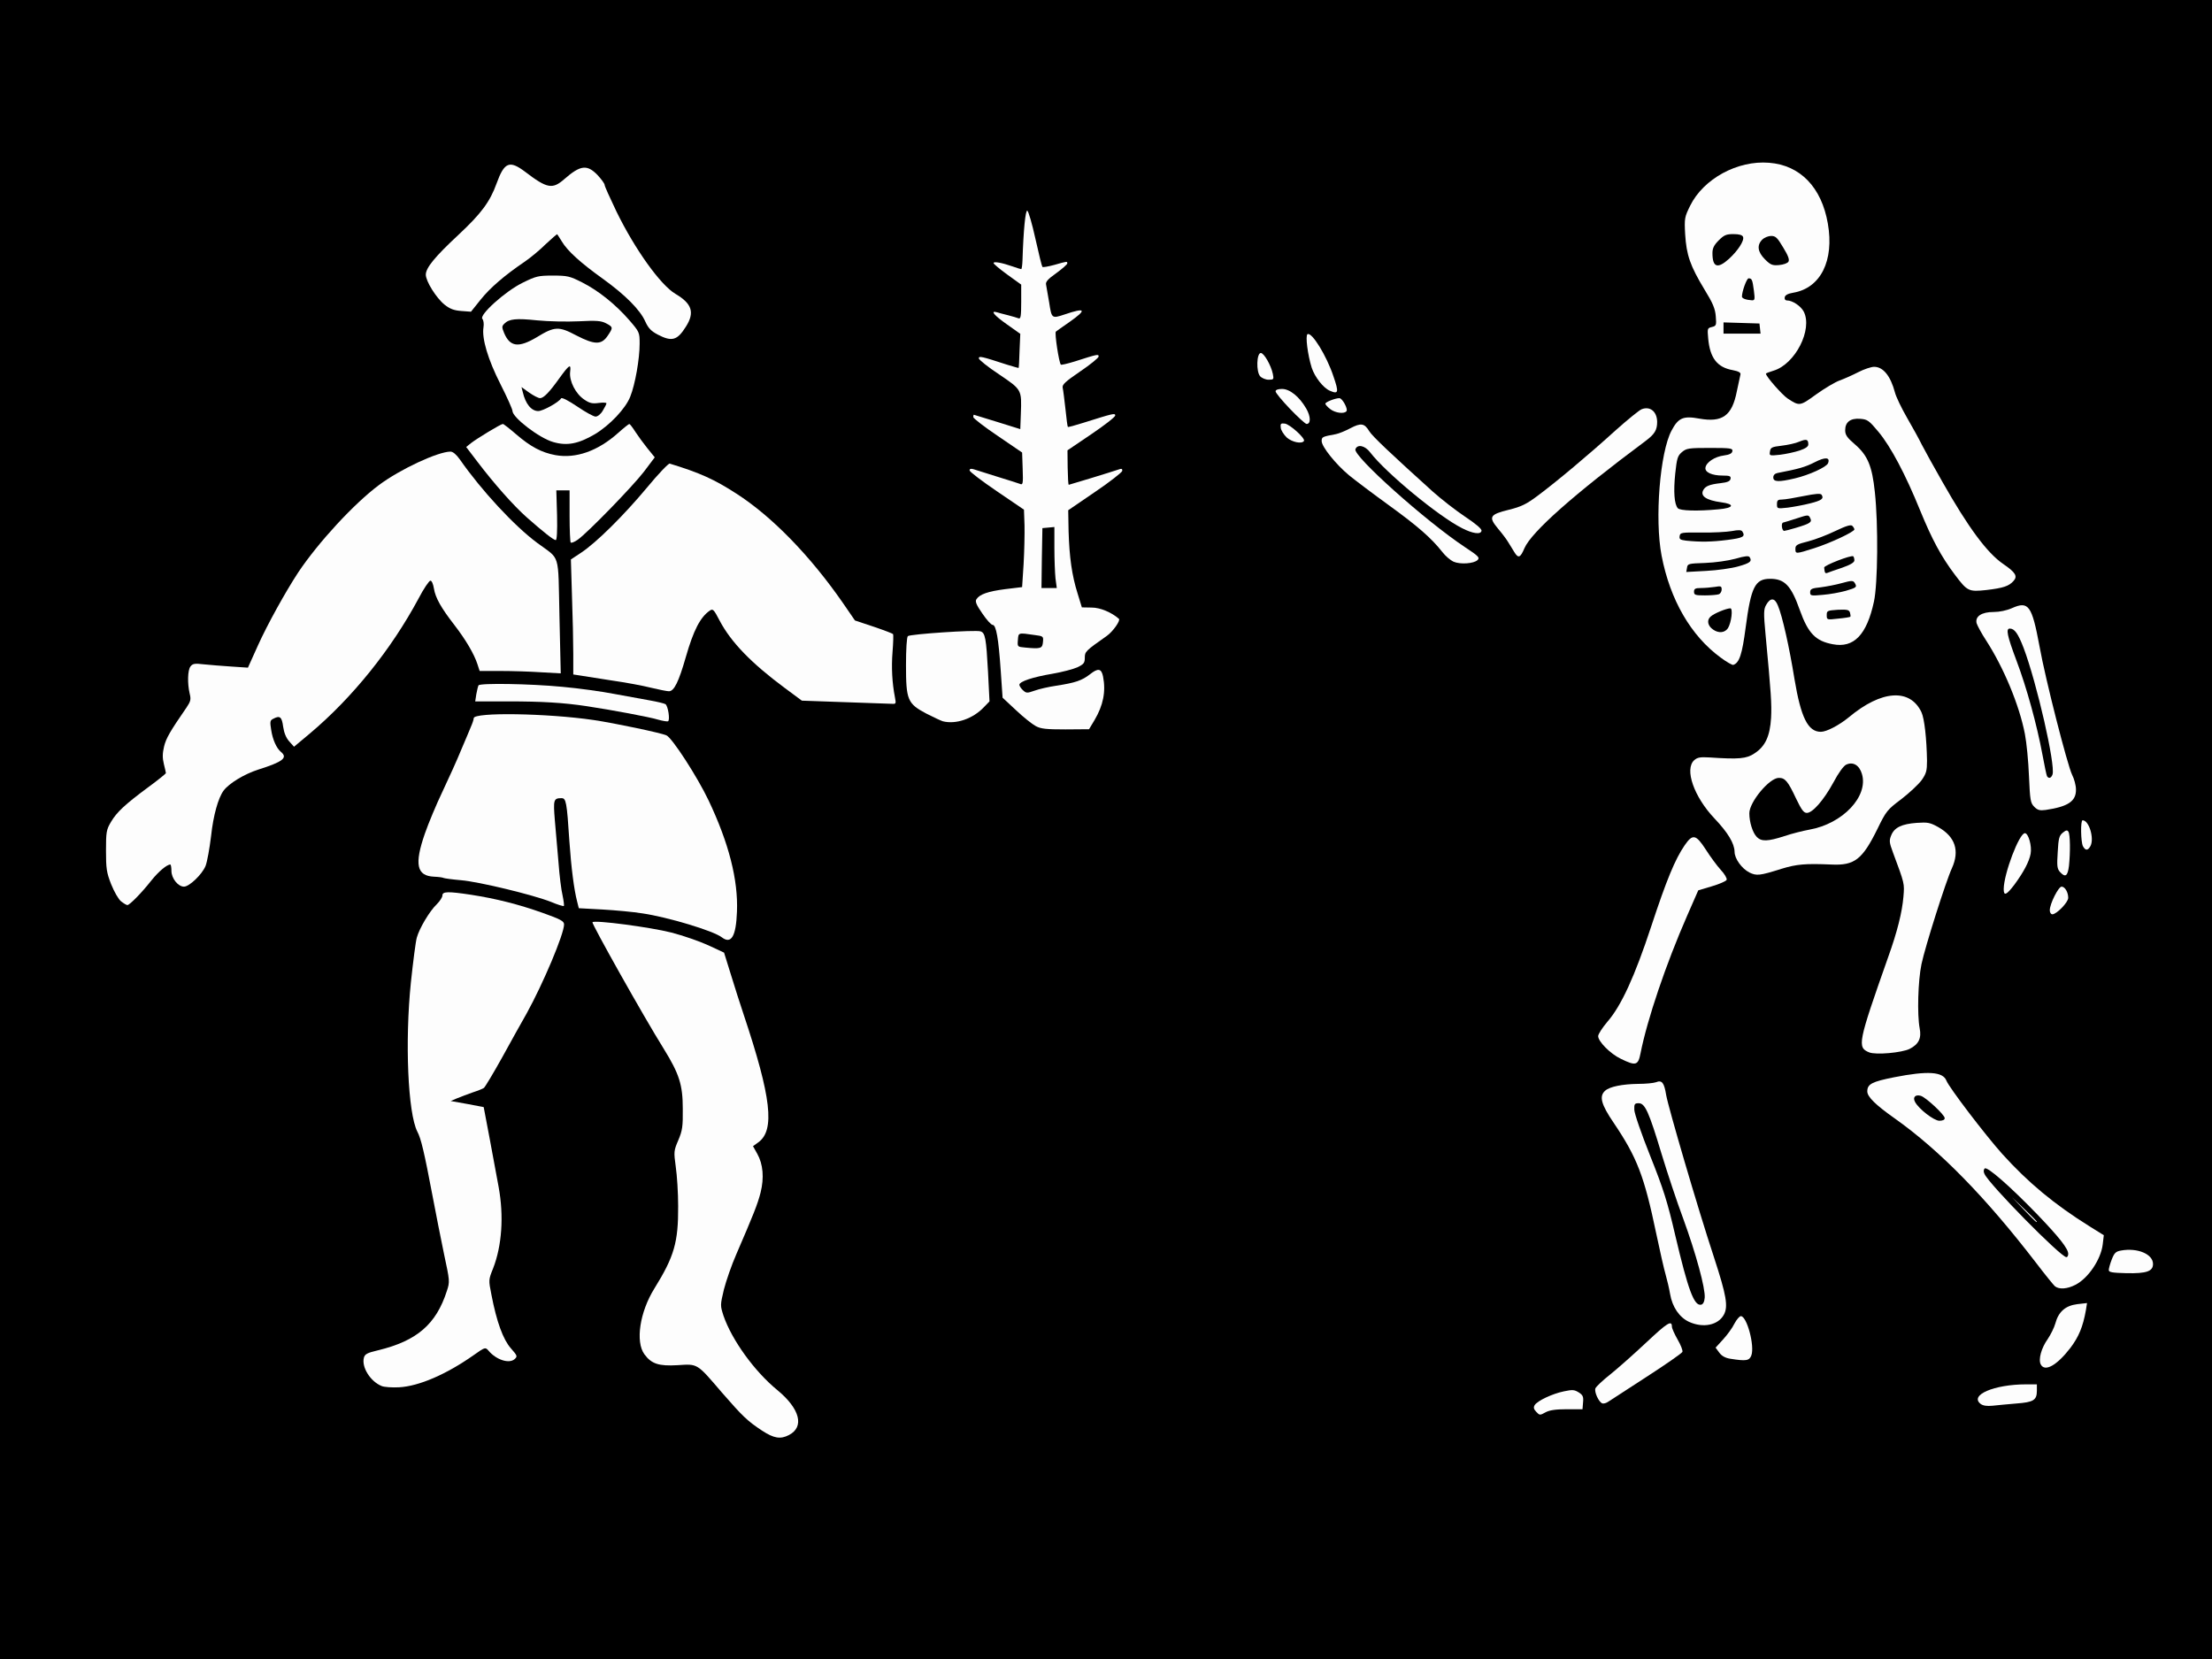 <!DOCTYPE svg PUBLIC "-//W3C//DTD SVG 20010904//EN" "http://www.w3.org/TR/2001/REC-SVG-20010904/DTD/svg10.dtd">
<svg version="1.0" xmlns="http://www.w3.org/2000/svg" width="1280px" height="960px" viewBox="0 0 12000 9000" preserveAspectRatio="xMidYMid meet">
<rect x="0" y="0" width="12000" height="9000" fill="#808080" stroke="none"/>
<g id="layer101" fill="#000000" stroke="none">
 <path d="M0 4500 l0 -4500 6000 0 6000 0 0 4500 0 4500 -6000 0 -6000 0 0 -4500z"/>
 </g>
<g id="layer102" fill="#fdfdfd" stroke="none">
 <path d="M4134 7761 c-79 -52 -105 -77 -219 -208 -136 -159 -129 -154 -239 -147 -102 6 -142 -7 -180 -59 -50 -68 -25 -230 54 -357 108 -174 130 -251 129 -447 0 -70 -6 -166 -13 -213 -11 -82 -11 -87 14 -145 22 -52 25 -74 24 -170 0 -130 -19 -189 -103 -325 -110 -176 -393 -681 -387 -687 13 -13 314 27 428 56 62 16 152 47 200 69 l86 40 37 119 c20 65 51 163 70 219 149 446 170 625 79 691 l-29 21 23 41 c32 57 38 131 18 211 -16 63 -39 120 -131 333 -26 59 -56 146 -68 193 -20 85 -20 86 -2 142 45 131 168 302 293 404 122 101 147 199 62 243 -46 24 -82 18 -146 -24z"/>
 <path d="M8334 7659 c-14 -15 -16 -24 -8 -37 15 -23 95 -61 158 -74 47 -10 57 -9 81 6 22 14 26 23 23 54 l-3 37 -85 0 c-61 0 -94 5 -116 17 -30 17 -32 16 -50 -3z"/>
 <path d="M10746 7617 c-65 -48 71 -107 247 -107 l57 0 0 34 c0 52 -18 63 -112 70 -46 4 -103 9 -128 12 -30 3 -51 0 -64 -9z"/>
 <path d="M8692 7613 c-19 -7 -44 -62 -37 -81 3 -9 40 -44 82 -77 41 -33 129 -111 195 -173 113 -106 138 -122 138 -85 0 9 14 40 31 70 17 29 29 60 26 67 -3 7 -90 68 -194 135 -103 67 -197 128 -208 135 -11 8 -26 12 -33 9z"/>
 <path d="M2070 7519 c-61 -25 -109 -102 -96 -153 5 -20 18 -27 78 -41 210 -51 314 -141 372 -321 17 -51 16 -55 -15 -200 -17 -82 -46 -228 -64 -324 -43 -227 -61 -304 -81 -341 -51 -100 -68 -487 -35 -809 12 -113 26 -222 32 -243 14 -51 70 -145 108 -181 17 -17 31 -38 31 -48 0 -22 29 -23 155 -4 136 21 258 52 388 98 98 35 117 45 117 63 0 52 -113 320 -203 483 -24 42 -84 149 -132 237 -49 88 -94 163 -100 167 -5 4 -32 15 -60 24 -27 10 -66 24 -85 32 l-35 15 90 16 89 17 33 174 c18 96 39 213 48 259 29 158 18 319 -30 442 -25 62 -25 63 -9 143 28 146 63 242 105 290 36 41 37 44 21 59 -30 27 -101 4 -143 -47 -16 -18 -18 -18 -80 26 -148 104 -296 168 -404 174 -38 2 -81 -1 -95 -7z"/>
 <path d="M11071 7402 c-14 -27 3 -89 38 -138 16 -24 35 -62 41 -84 17 -64 55 -97 119 -105 l53 -6 -6 38 c-16 91 -39 145 -84 205 -74 96 -139 132 -161 90z"/>
 <path d="M9386 7371 c-26 -4 -46 -15 -59 -33 l-20 -27 41 -45 c22 -24 50 -62 61 -85 12 -23 28 -41 35 -41 33 0 76 162 57 213 -11 29 -28 32 -115 18z"/>
 <path d="M9163 7171 c-52 -24 -91 -80 -103 -152 -5 -30 -16 -76 -24 -104 -8 -27 -31 -128 -51 -223 -65 -312 -104 -413 -231 -601 -68 -100 -80 -144 -46 -174 24 -22 94 -36 179 -37 39 0 83 -4 97 -9 32 -13 44 2 55 70 12 68 170 609 259 879 68 208 78 267 54 312 -31 57 -112 74 -189 39z m85 -131 c4 -51 -48 -241 -117 -430 -34 -91 -86 -248 -117 -350 -69 -229 -90 -275 -124 -275 -22 0 -25 4 -24 35 0 20 39 132 86 250 72 180 94 250 136 431 70 297 102 384 140 377 11 -2 18 -15 20 -38z"/>
 <path d="M11148 6978 c-8 -7 -55 -65 -103 -128 -272 -354 -521 -609 -768 -784 -102 -72 -147 -116 -147 -145 0 -40 25 -53 146 -77 183 -36 264 -30 283 18 14 37 210 294 303 398 140 155 283 274 474 393 l77 48 -6 51 c-10 81 -79 183 -148 218 -44 23 -88 26 -111 8z m72 -176 c0 -28 -49 -90 -168 -214 -145 -150 -272 -262 -285 -249 -7 7 -7 18 -1 30 26 57 414 451 444 451 6 0 10 -8 10 -18z m-670 -736 c0 -18 -100 -111 -129 -121 -30 -9 -46 7 -32 33 21 39 103 102 132 102 18 0 29 -5 29 -14z"/>
 <path d="M10980 6563 l-65 -68 68 65 c37 35 67 66 67 67 0 8 -10 -2 -70 -64z"/>
 <path d="M11440 6890 c0 -8 7 -34 16 -57 14 -36 22 -44 51 -49 88 -16 173 19 173 73 0 40 -35 52 -143 50 -78 -2 -97 -5 -97 -17z"/>
 <path d="M8793 5744 c-57 -27 -123 -94 -123 -123 0 -11 23 -46 50 -78 75 -86 148 -245 238 -518 83 -252 129 -363 181 -439 44 -64 61 -60 115 23 24 38 61 88 81 110 21 22 35 47 32 54 -3 7 -39 23 -80 35 l-74 22 -60 137 c-115 262 -217 564 -253 746 -13 67 -25 71 -107 31z"/>
 <path d="M10140 5709 c-66 -27 -61 -51 103 -516 50 -139 76 -245 83 -328 6 -73 7 -69 -57 -241 -20 -54 -21 -64 -9 -93 17 -42 57 -61 138 -67 60 -4 72 -2 117 23 92 52 117 128 74 223 -32 69 -145 425 -165 520 -19 91 -24 274 -10 348 11 54 -5 87 -54 112 -42 21 -184 34 -220 19z"/>
 <path d="M3916 5085 c-47 -36 -295 -110 -431 -130 -49 -8 -147 -17 -217 -21 l-128 -7 -9 -36 c-17 -65 -32 -183 -42 -326 -14 -216 -18 -235 -43 -235 -43 0 -45 9 -36 120 5 58 14 162 20 231 5 69 15 149 22 177 6 29 9 54 7 57 -3 2 -34 -7 -69 -22 -96 -38 -392 -110 -490 -118 -47 -4 -89 -10 -93 -12 -5 -3 -28 -6 -52 -7 -95 -4 -108 -67 -50 -234 19 -55 62 -158 96 -229 33 -70 79 -171 100 -223 22 -52 47 -110 54 -128 8 -18 15 -39 15 -46 0 -33 397 -27 650 10 114 17 362 69 395 83 31 13 168 225 229 353 110 232 161 431 154 604 -5 134 -31 178 -82 139z"/>
 <path d="M11120 4938 c0 -35 47 -128 64 -128 18 0 36 30 36 61 0 24 -63 89 -86 89 -8 0 -14 -10 -14 -22z"/>
 <path d="M657 4890 c-14 -11 -37 -51 -54 -93 -25 -64 -28 -85 -28 -182 0 -101 2 -114 27 -156 32 -54 75 -94 203 -189 52 -38 95 -73 95 -76 0 -3 -5 -25 -11 -49 -8 -33 -8 -57 1 -95 11 -45 31 -80 122 -212 22 -33 25 -43 17 -75 -13 -56 -11 -127 4 -147 12 -16 23 -18 73 -12 32 3 100 9 149 12 l90 6 55 -122 c50 -111 149 -290 218 -395 109 -163 303 -373 437 -473 116 -87 322 -182 389 -182 13 0 32 16 51 43 117 168 295 360 419 452 128 95 113 45 121 399 l7 309 -108 -6 c-59 -4 -158 -7 -220 -7 l-112 0 -12 -37 c-18 -55 -63 -132 -124 -211 -73 -94 -104 -149 -112 -199 -4 -25 -12 -43 -19 -43 -7 0 -37 44 -65 98 -147 274 -358 537 -590 732 l-85 71 -26 -29 c-17 -19 -28 -46 -33 -80 -7 -54 -18 -62 -55 -42 -16 8 -17 16 -10 59 8 54 29 100 53 120 39 32 10 54 -123 96 -75 24 -158 74 -188 114 -29 39 -56 134 -68 247 -8 66 -21 139 -30 162 -19 46 -88 112 -117 112 -32 0 -68 -45 -68 -85 0 -19 -3 -35 -6 -35 -19 0 -65 39 -104 88 -52 66 -117 132 -129 132 -5 0 -20 -9 -34 -20z"/>
 <path d="M10870 4823 c1 -84 84 -303 115 -303 19 0 39 70 31 112 -8 43 -38 99 -87 166 -44 58 -59 65 -59 25z"/>
 <path d="M9490 4733 c-41 -21 -80 -75 -80 -112 -1 -46 -36 -104 -109 -181 -111 -117 -164 -267 -110 -316 17 -15 32 -18 82 -15 162 11 202 7 245 -22 59 -38 84 -94 90 -192 4 -76 0 -134 -30 -453 -11 -116 -10 -137 3 -160 23 -41 47 -40 64 3 24 56 62 225 90 399 35 209 73 286 143 286 31 0 98 -35 152 -79 177 -148 332 -158 394 -27 16 35 28 143 30 263 0 54 -4 69 -29 105 -17 23 -66 69 -110 103 -76 57 -83 65 -130 162 -82 166 -124 199 -250 193 -141 -6 -188 -2 -270 23 -120 38 -136 39 -175 20z m190 -197 c41 -14 102 -29 135 -35 182 -32 322 -181 286 -302 -14 -48 -48 -68 -85 -51 -14 6 -42 44 -70 97 -53 97 -113 165 -144 165 -17 0 -29 -17 -58 -77 -45 -96 -60 -113 -94 -113 -51 0 -160 131 -160 192 0 48 18 106 41 129 25 25 59 24 149 -5z"/>
 <path d="M11175 4730 c-15 -17 -17 -32 -12 -107 4 -75 8 -90 28 -106 17 -14 24 -15 30 -5 10 15 11 112 3 186 -7 56 -20 64 -49 32z"/>
 <path d="M11300 4591 c-12 -23 -14 -141 -2 -141 35 0 64 98 43 139 -14 26 -27 27 -41 2z"/>
 <path d="M11036 4377 c-21 -21 -23 -35 -29 -168 -3 -79 -13 -181 -22 -227 -30 -156 -115 -360 -210 -507 -25 -38 -48 -81 -52 -94 -9 -37 27 -61 92 -61 32 0 71 -8 100 -21 90 -40 108 -14 149 206 32 180 152 647 177 698 11 21 21 57 21 80 1 64 -43 93 -165 111 -32 4 -43 1 -61 -17z m99 -176 c16 -52 -85 -495 -157 -686 -30 -78 -49 -105 -75 -105 -22 0 -15 37 36 173 56 148 111 349 141 510 11 60 22 112 25 118 10 15 23 10 30 -10z"/>
 <path d="M5619 3939 c-19 -10 -67 -48 -107 -86 l-73 -68 -10 -145 c-12 -177 -25 -250 -44 -250 -8 0 -33 -28 -56 -62 -32 -46 -40 -65 -32 -77 17 -27 63 -43 157 -55 l91 -11 8 -125 c4 -69 6 -163 5 -210 l-3 -85 -147 -100 c-81 -55 -148 -106 -148 -113 0 -9 7 -11 23 -6 12 4 69 22 127 40 58 18 113 35 123 39 16 7 18 1 15 -81 l-3 -89 -132 -90 c-73 -49 -133 -96 -133 -102 0 -7 1 -13 3 -13 1 0 59 18 127 39 l125 39 3 -82 c5 -133 6 -131 -118 -215 -61 -40 -110 -80 -110 -87 0 -14 14 -11 155 35 33 10 61 18 61 17 1 0 4 -42 5 -93 l4 -92 -72 -51 c-70 -49 -93 -77 -55 -66 9 3 36 10 60 16 24 6 50 14 58 17 11 4 14 -11 14 -89 l0 -94 -75 -54 c-41 -30 -75 -58 -75 -63 0 -10 45 -2 105 19 22 8 42 14 45 14 3 0 6 -21 7 -48 5 -162 16 -273 26 -269 6 2 26 70 44 152 18 81 35 150 38 153 3 3 32 -2 65 -11 70 -20 70 -20 70 -8 0 5 -27 29 -60 53 -47 33 -59 48 -55 63 2 11 10 55 17 98 13 85 14 86 83 63 115 -39 123 -27 28 40 -38 26 -71 50 -75 53 -8 7 17 169 27 179 2 3 36 -5 75 -17 125 -40 130 -41 130 -27 0 7 -45 44 -100 81 -82 56 -99 72 -95 89 3 12 9 63 15 115 5 51 11 95 13 97 2 2 39 -8 83 -22 165 -52 174 -54 174 -40 0 8 -58 53 -129 101 l-130 88 1 93 c1 52 3 94 6 94 3 0 220 -66 280 -86 8 -2 12 2 10 11 -2 8 -68 60 -148 114 l-145 99 2 113 c4 141 18 241 49 339 l23 75 53 1 c47 0 108 26 148 61 10 9 -33 70 -66 93 -115 81 -119 85 -119 118 0 28 -5 35 -40 52 -22 10 -83 26 -135 35 -107 18 -180 42 -180 60 0 6 9 20 19 29 18 17 23 17 63 3 24 -9 77 -21 118 -27 104 -16 139 -28 183 -62 44 -35 62 -32 71 12 16 82 1 156 -46 236 l-30 50 -128 1 c-103 0 -134 -3 -161 -18z m39 -456 c3 -31 2 -32 -45 -38 -90 -13 -88 -14 -91 27 -3 37 -3 37 40 41 84 8 93 5 96 -30z m68 -345 c-3 -29 -6 -104 -6 -166 l0 -113 -32 3 -33 3 -3 163 -2 162 41 0 42 0 -7 -52z"/>
 <path d="M3570 3904 c-45 -14 -254 -53 -387 -73 -126 -19 -243 -26 -426 -26 l-179 0 6 -39 c4 -21 9 -43 12 -48 9 -13 278 -9 455 8 90 8 218 26 284 39 66 12 152 28 192 35 39 7 77 16 83 20 14 9 26 86 14 93 -5 2 -29 -2 -54 -9z"/>
 <path d="M5115 3913 c-10 -3 -51 -22 -90 -42 -102 -54 -110 -74 -110 -263 0 -85 4 -151 10 -157 12 -11 367 -35 394 -26 26 8 31 37 41 220 l8 160 -30 31 c-59 63 -152 95 -223 77z"/>
 <path d="M4577 3809 l-227 -8 -93 -69 c-182 -135 -291 -248 -353 -365 -32 -62 -37 -66 -54 -54 -51 35 -88 107 -129 250 -39 136 -64 187 -92 187 -11 0 -55 -9 -97 -19 -43 -11 -140 -29 -217 -40 -77 -12 -155 -24 -172 -27 l-33 -5 0 -112 c0 -62 -3 -202 -7 -312 l-6 -200 56 -37 c83 -55 232 -203 357 -353 61 -74 117 -132 123 -130 164 50 243 86 362 163 193 124 400 337 577 592 l66 96 102 34 c56 19 103 37 105 40 2 4 1 47 -3 96 -7 86 -2 170 13 247 7 36 6 37 -21 35 -16 0 -131 -5 -257 -9z"/>
 <path d="M9334 3567 c-161 -118 -274 -313 -320 -553 -38 -198 -9 -560 54 -678 37 -70 64 -81 151 -65 125 22 177 -15 203 -147 9 -44 18 -85 20 -93 2 -10 -11 -17 -42 -23 -84 -15 -123 -65 -133 -170 -5 -56 -5 -58 20 -64 24 -6 25 -10 21 -58 -3 -41 -16 -72 -61 -145 -78 -129 -98 -187 -105 -299 -5 -88 -3 -95 27 -156 72 -146 257 -247 428 -233 169 13 285 133 319 330 35 201 -39 350 -188 375 -29 5 -44 13 -46 25 -2 10 3 17 13 17 29 0 74 30 90 60 50 97 -46 286 -164 321 -23 7 -41 14 -41 16 0 15 88 115 118 135 64 42 66 42 154 -22 46 -33 103 -67 128 -76 25 -9 70 -29 101 -45 31 -16 70 -29 86 -29 49 0 89 49 113 139 6 24 36 86 66 138 30 52 66 117 80 146 15 29 65 120 112 202 140 247 242 385 330 445 66 45 79 66 55 92 -25 28 -55 38 -148 49 -95 10 -102 7 -169 -82 -75 -99 -125 -193 -189 -349 -80 -197 -160 -348 -227 -428 -51 -61 -59 -67 -99 -70 -53 -4 -81 18 -81 62 0 25 10 40 51 75 71 61 95 118 110 261 19 176 16 497 -5 594 -39 180 -109 253 -223 231 -93 -17 -134 -59 -179 -185 -47 -133 -82 -170 -161 -170 -82 0 -104 44 -133 265 -19 145 -34 191 -67 202 -5 2 -37 -16 -69 -40z m40 -159 c19 -31 28 -108 13 -108 -23 1 -89 28 -107 45 -22 19 -16 50 13 70 31 22 64 18 81 -7z m664 -62 c2 -3 1 -13 -2 -23 -5 -15 -15 -17 -66 -15 -57 4 -60 5 -60 29 0 26 1 26 62 19 34 -3 63 -8 66 -10z m-714 -122 c9 -3 16 -15 16 -26 0 -18 -4 -20 -37 -14 -21 3 -55 6 -75 6 -31 0 -38 4 -38 20 0 18 7 20 59 20 33 0 66 -3 75 -6z m690 -19 c58 -17 62 -20 47 -44 -8 -12 -18 -12 -68 2 -32 9 -84 19 -115 23 -49 5 -58 9 -58 27 0 19 4 20 69 14 37 -3 93 -13 125 -22z m-21 -125 c46 -16 67 -29 67 -40 0 -9 -3 -19 -6 -22 -9 -9 -159 49 -158 61 3 29 5 33 17 29 6 -3 42 -15 80 -28z m-564 -7 c65 -18 77 -28 63 -50 -5 -9 -25 -7 -77 8 -40 11 -111 21 -165 23 -90 3 -95 4 -98 26 l-4 23 109 -6 c59 -3 137 -14 172 -24z m413 -99 c88 -28 218 -89 218 -102 0 -4 -5 -13 -11 -19 -8 -8 -32 -1 -91 27 -43 21 -110 47 -149 57 -60 15 -69 20 -69 40 0 29 1 29 102 -3z m-470 -45 c85 -11 98 -18 80 -46 -5 -8 -21 -9 -57 -2 -28 5 -102 9 -165 8 -109 -1 -115 0 -118 19 -3 17 3 21 35 25 78 8 139 7 225 -4z m369 -65 c80 -24 91 -31 79 -54 -9 -18 -11 -18 -72 2 -35 11 -68 22 -75 23 -12 4 -6 45 6 45 4 0 32 -7 62 -16z m-418 -101 c83 -7 91 -28 15 -38 -82 -11 -115 -34 -98 -66 12 -22 34 -31 95 -38 37 -4 51 -11 53 -23 3 -15 -4 -18 -42 -18 -59 0 -98 -18 -94 -43 4 -29 51 -60 100 -66 30 -4 44 -11 46 -23 3 -16 -8 -18 -122 -18 -116 0 -127 2 -152 23 -23 20 -27 33 -36 117 -10 98 -5 165 14 187 12 14 107 17 221 6z m496 -32 c64 -16 77 -26 63 -47 -5 -8 -32 -6 -97 7 -49 10 -102 19 -117 19 -23 0 -28 4 -28 25 0 25 1 25 58 19 31 -4 86 -14 121 -23z m-81 -136 c76 -18 171 -61 179 -82 13 -33 -15 -35 -73 -5 -51 26 -87 36 -201 58 -15 3 -23 12 -23 24 0 25 29 26 118 5z m25 -151 c32 -11 47 -21 47 -33 0 -28 -10 -31 -49 -15 -20 9 -63 18 -96 22 -53 6 -60 10 -63 31 -4 24 -3 24 55 18 32 -4 79 -14 106 -23z m-215 -661 l-3 -28 -97 -3 -98 -3 0 31 0 30 101 0 100 0 -3 -27z m-33 -205 c-8 -61 -11 -68 -29 -68 -10 0 -36 71 -36 99 0 10 22 18 53 20 17 1 18 -4 12 -51z m-135 -174 c48 -44 84 -99 76 -119 -4 -10 -20 -15 -52 -15 -39 0 -51 5 -80 34 -26 26 -34 43 -34 69 0 78 28 87 90 31z m322 16 c7 -11 -1 -33 -28 -77 -32 -54 -41 -63 -66 -63 -15 0 -37 9 -48 20 -30 30 -25 67 15 107 30 30 40 34 76 31 24 -2 46 -10 51 -18z"/>
 <path d="M7885 3047 c-17 -8 -44 -31 -60 -52 -60 -76 -133 -140 -289 -253 -87 -63 -185 -137 -218 -164 -72 -60 -148 -155 -148 -185 0 -23 3 -24 78 -38 15 -3 50 -17 78 -32 57 -30 76 -27 102 16 16 27 120 125 346 329 45 40 123 101 174 135 60 40 92 67 89 77 -4 21 -48 15 -106 -15 -127 -64 -414 -301 -498 -411 -28 -37 -69 -46 -80 -17 -14 36 380 389 594 531 73 48 82 57 69 70 -20 20 -95 25 -131 9z"/>
 <path d="M8215 2995 c-8 -14 -23 -37 -32 -52 -9 -16 -35 -50 -57 -76 -52 -63 -45 -76 61 -102 65 -16 94 -30 154 -75 101 -75 280 -225 422 -354 66 -59 130 -111 143 -116 46 -18 83 13 84 68 0 45 -13 67 -64 105 -387 288 -618 493 -656 581 -22 52 -33 57 -55 21z"/>
 <path d="M3096 2943 c-3 -3 -6 -69 -6 -145 l0 -138 -36 0 -36 0 4 135 c2 86 -1 135 -7 135 -12 0 -66 -43 -157 -123 -73 -65 -176 -181 -268 -302 l-61 -80 26 -21 c32 -25 162 -104 173 -104 4 0 36 25 72 56 79 68 138 99 213 113 111 20 230 -22 340 -120 30 -27 58 -49 61 -49 3 0 18 19 33 43 15 23 45 64 66 90 l39 48 -58 77 c-62 81 -307 333 -360 370 -17 12 -34 19 -38 15z"/>
 <path d="M3001 2398 c-75 -21 -221 -133 -221 -169 0 -9 -29 -74 -65 -145 -68 -134 -102 -248 -92 -309 3 -19 0 -38 -6 -45 -20 -20 124 -150 218 -196 73 -36 85 -39 164 -39 79 0 92 3 159 37 89 45 181 119 256 205 55 64 56 66 56 128 0 81 -24 220 -51 287 -25 64 -110 154 -191 203 -90 53 -152 65 -227 43z m269 -170 c11 -18 20 -36 20 -40 0 -4 -19 -5 -42 -2 -35 5 -50 1 -78 -18 -47 -31 -83 -101 -77 -151 6 -47 -5 -39 -60 37 -52 73 -84 106 -103 106 -10 0 -36 -14 -59 -30 l-42 -30 7 27 c15 65 47 103 84 103 25 0 111 -47 124 -69 4 -6 38 11 87 44 44 30 89 55 100 55 11 0 28 -13 39 -32z m-359 -398 c98 -60 120 -61 216 -10 99 51 136 52 170 1 30 -44 29 -47 -9 -67 -27 -14 -52 -16 -148 -11 -63 3 -165 1 -225 -5 -116 -12 -153 -8 -179 18 -14 14 -14 19 -1 51 32 75 78 81 176 23z"/>
 <path d="M6980 2373 c-16 -16 -31 -39 -32 -53 -3 -21 1 -25 22 -22 27 3 112 80 104 94 -11 18 -65 7 -94 -19z"/>
 <path d="M6998 2218 c-43 -45 -78 -87 -78 -95 0 -8 13 -13 35 -13 42 0 94 42 131 106 25 43 26 84 2 84 -6 0 -47 -37 -90 -82z"/>
 <path d="M7216 2219 c-14 -11 -26 -24 -26 -29 0 -9 54 -30 76 -30 16 0 47 57 39 70 -11 17 -61 11 -89 -11z"/>
 <path d="M7215 2120 c-36 -15 -82 -74 -99 -125 -22 -70 -35 -174 -23 -182 23 -14 104 117 141 229 30 87 27 98 -19 78z"/>
 <path d="M6836 2041 c-22 -25 -19 -126 4 -126 17 0 55 66 65 113 6 30 5 32 -23 32 -16 0 -37 -9 -46 -19z"/>
 <path d="M3568 1815 c-36 -19 -51 -35 -67 -70 -28 -64 -109 -145 -231 -233 -120 -86 -192 -151 -222 -202 -12 -19 -23 -37 -25 -39 -1 -2 -29 22 -62 53 -32 32 -84 75 -115 96 -109 74 -187 141 -239 206 l-52 65 -53 -4 c-39 -3 -61 -11 -90 -34 -45 -36 -102 -127 -102 -163 0 -37 49 -97 178 -217 122 -114 170 -178 206 -278 42 -116 70 -127 155 -63 119 91 148 96 212 40 88 -77 124 -81 181 -22 21 23 38 46 38 53 0 7 29 71 64 144 100 205 239 399 320 447 90 53 106 101 57 178 -47 75 -76 83 -153 43z"/>
 </g>

</svg>